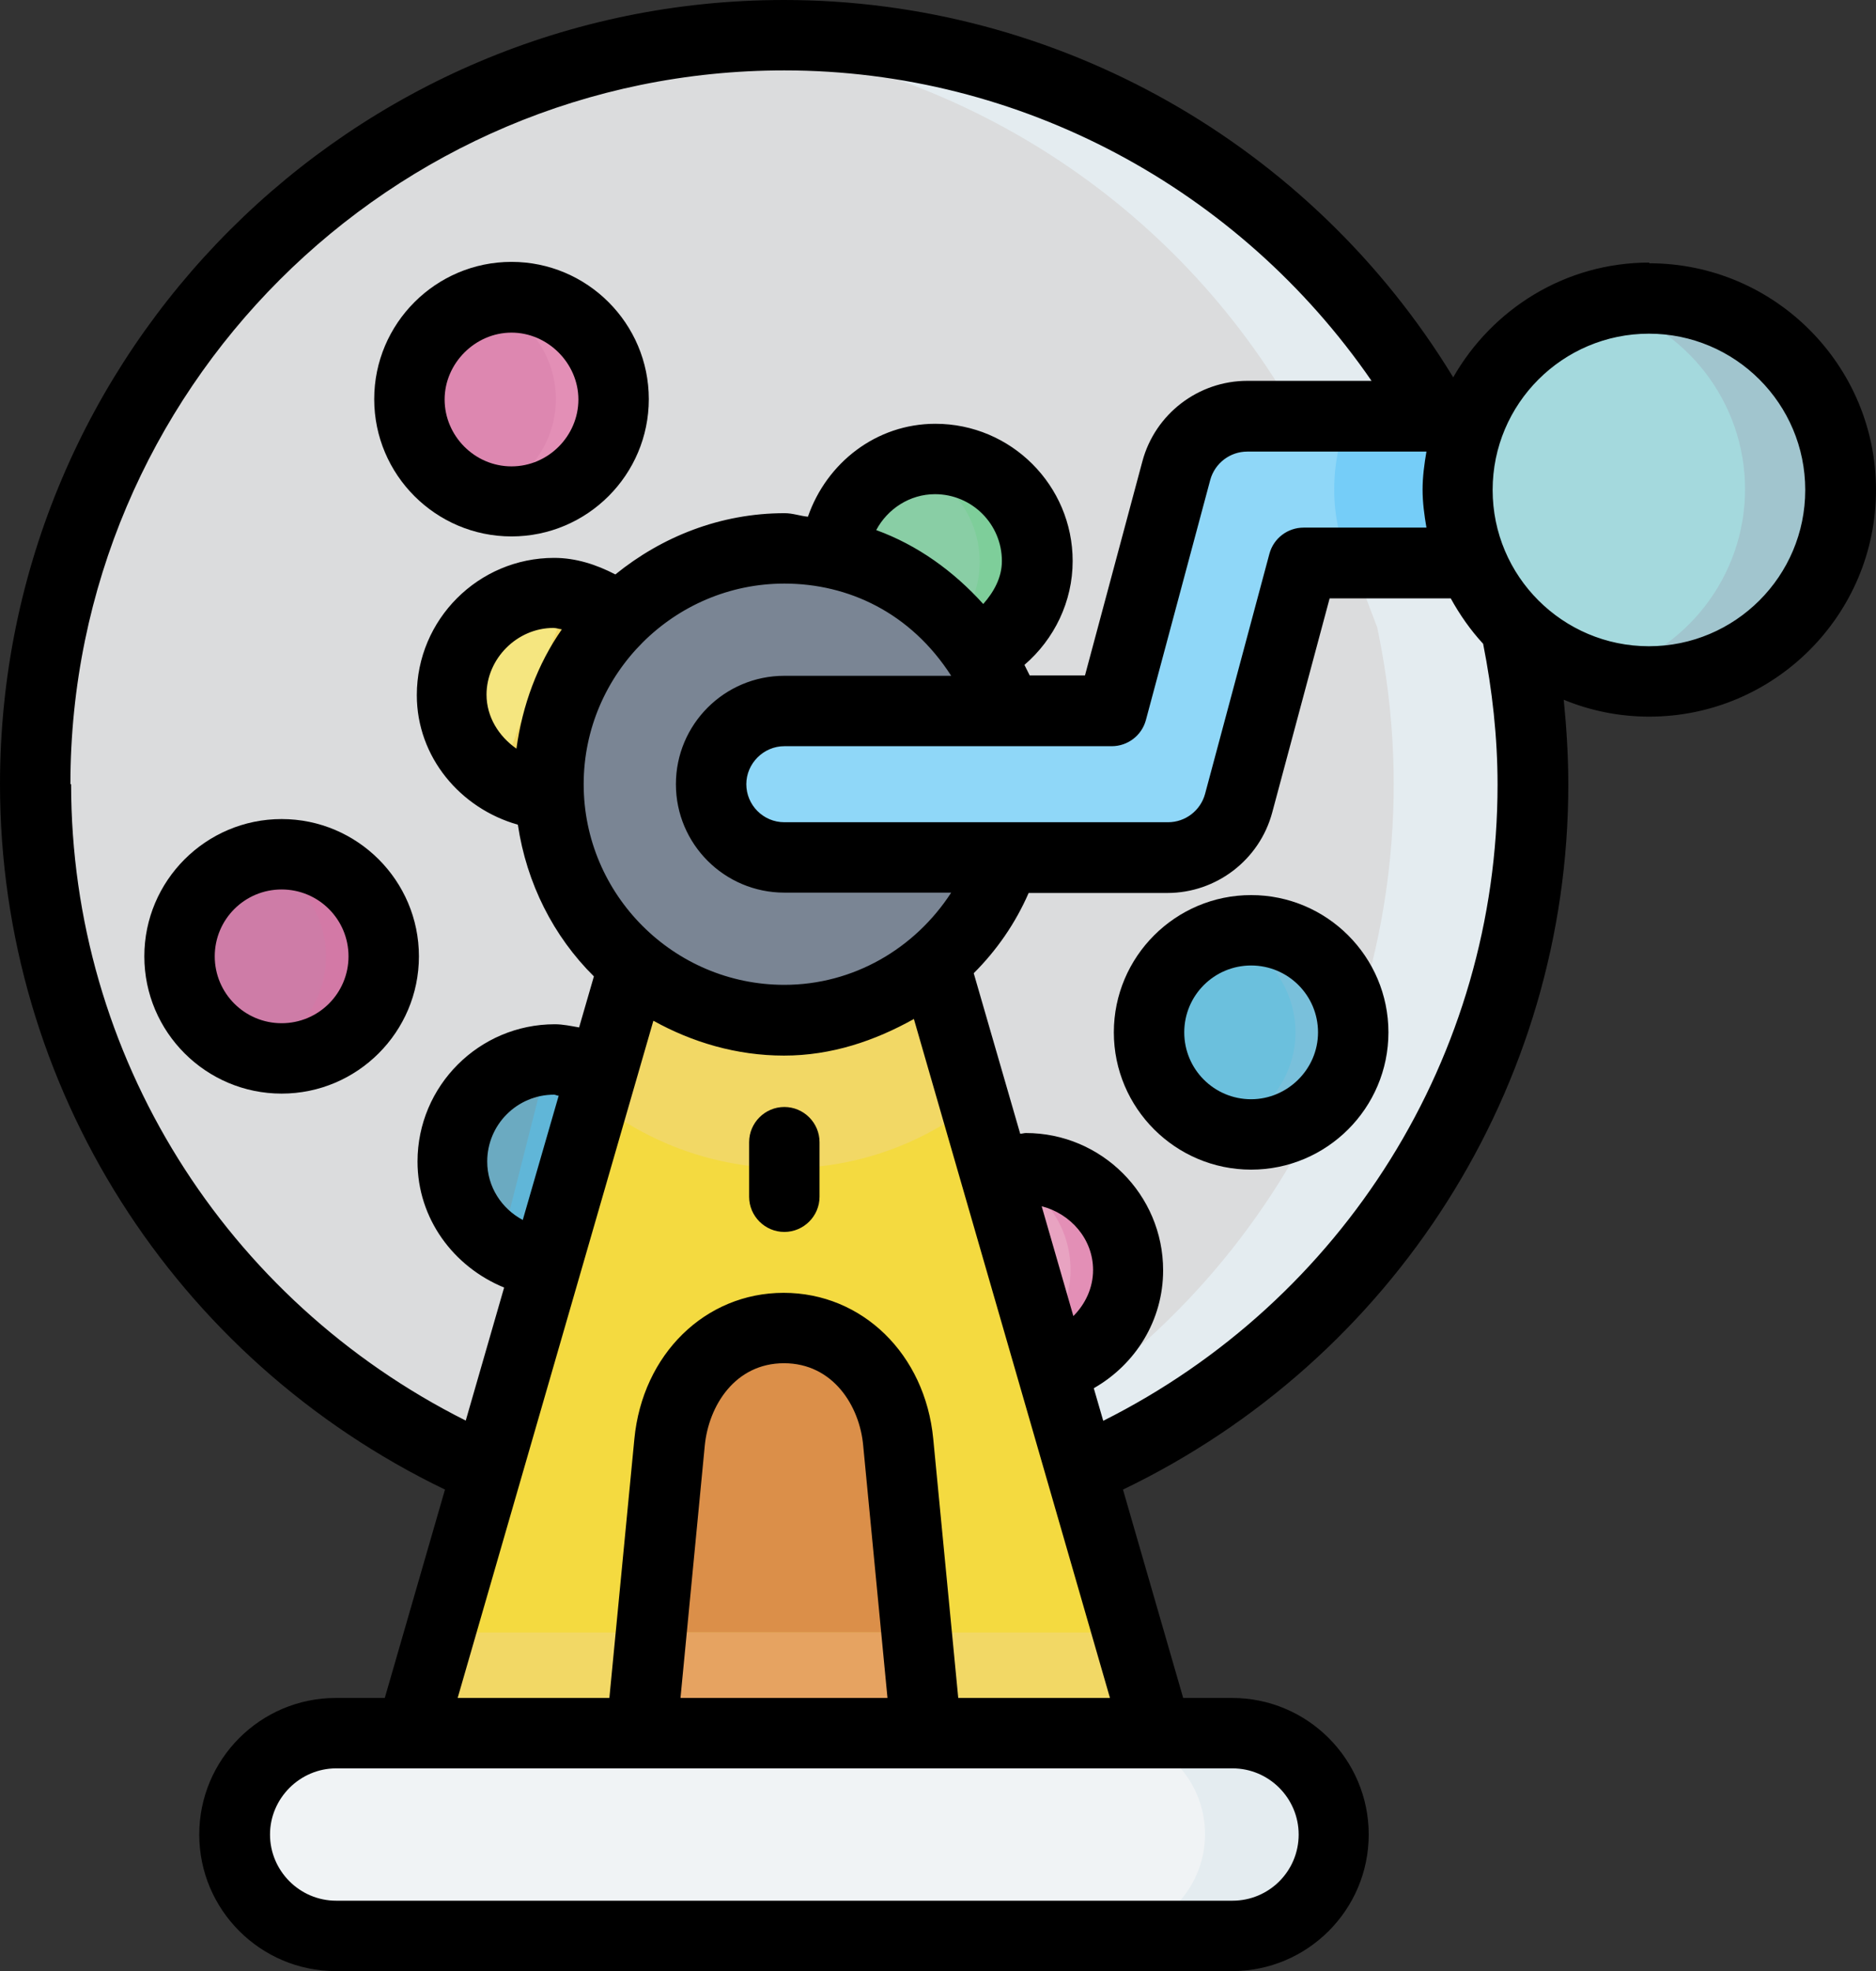 <?xml version="1.0" encoding="UTF-8"?>
<svg id="Layer_1" data-name="Layer 1" xmlns="http://www.w3.org/2000/svg" viewBox="0 0 53.29 56">
  <rect x="0" y="0" width="53.29" height="56" fill="#333333" stroke="none"/>
  <defs>
    <style>
      .cls-1 {
        fill: #e4ecf0;
      }

      .cls-1, .cls-2, .cls-3, .cls-4, .cls-5, .cls-6, .cls-7, .cls-8, .cls-9, .cls-10, .cls-11, .cls-12, .cls-13, .cls-14, .cls-15, .cls-16, .cls-17, .cls-18, .cls-19, .cls-20, .cls-21, .cls-22, .cls-23, .cls-24 {
        fill-rule: evenodd;
      }

      .cls-2 {
        fill: #a1c5ce;
      }

      .cls-3 {
        fill: #ce7ca7;
      }

      .cls-4 {
        fill: #75cdf8;
      }

      .cls-5 {
        fill: #dbdcdd;
      }

      .cls-6 {
        fill: #f2d865;
      }

      .cls-7 {
        fill: #e6a361;
      }

      .cls-8 {
        fill: #dd87b0;
      }

      .cls-9 {
        fill: #a4d9dd;
      }

      .cls-10 {
        fill: #7a8594;
      }

      .cls-11 {
        fill: #7ece9a;
      }

      .cls-12 {
        fill: #79c0db;
      }

      .cls-13 {
        fill: #6bc0dd;
      }

      .cls-14 {
        fill: #60b6d8;
      }

      .cls-15 {
        fill: #e38fb6;
      }

      .cls-16 {
        fill: #f5e680;
      }

      .cls-17 {
        fill: #f0f3f5;
      }

      .cls-18 {
        fill: #db8f49;
      }

      .cls-19 {
        fill: #89cea5;
      }

      .cls-20 {
        fill: #f4da40;
      }

      .cls-21 {
        fill: #8fd7f8;
      }

      .cls-22 {
        fill: #e8a3c1;
      }

      .cls-23 {
        fill: #6baac1;
      }

      .cls-24 {
        fill: #d379a6;
      }
    </style>
  </defs>
  <g id="a">
    <path class="cls-5" d="M30.73,41.81c7.79-3.37,12.83-11.04,12.83-19.53,0-1.5-.16-2.99-.47-4.46l-2.28-6C37.04,5.13,29.96,1,22.28,1,10.53,1,1,10.53,1,22.28c0,8.49,5.04,16.16,12.83,19.53h16.9Z"/>
    <path class="cls-1" d="M22.28,1c-.69,0-1.36.04-2.04.1,6.92.63,13.15,4.6,16.6,10.72l2.28,6c.31,1.47.47,2.96.47,4.46,0,8.49-5.04,16.16-12.83,19.53h3.96c7.79-3.37,12.83-11.04,12.83-19.53,0-1.5-.16-2.99-.47-4.46l-2.28-6C37.03,5.13,29.95,1,22.27,1h0Z"/>
    <path class="cls-22" d="M29.15,33.18c-.3,0-.59.05-.88.14l-.24,2.69,1.85,2.88c1.28-.33,2.17-1.49,2.17-2.81,0-1.6-1.3-2.9-2.9-2.9Z"/>
    <path class="cls-23" d="M15.74,30.1c-1.6,0-2.9,1.3-2.9,2.9s1.18,2.79,2.7,2.89l1.57-2.24v-3.2c-.42-.23-.89-.35-1.37-.35h0Z"/>
    <path class="cls-13" d="M35.54,26.43c-1.6,0-2.9,1.3-2.9,2.9s1.3,2.9,2.9,2.9,2.9-1.3,2.9-2.9-1.3-2.9-2.9-2.9Z"/>
    <path class="cls-3" d="M8,24.27c-1.6,0-2.9,1.3-2.9,2.9s1.3,2.9,2.9,2.9,2.9-1.3,2.9-2.9-1.3-2.9-2.9-2.9Z"/>
    <path class="cls-16" d="M15.72,16.85c-1.6,0-2.9,1.3-2.9,2.9s1.23,2.84,2.79,2.9l1.99-5.1c-.53-.45-1.19-.69-1.88-.69h0Z"/>
    <path class="cls-19" d="M26.56,13.05c-1.52,0-2.78,1.17-2.89,2.68l4.14,2.83c1.01-.48,1.65-1.5,1.65-2.62,0-1.6-1.3-2.9-2.9-2.9h0Z"/>
    <path class="cls-8" d="M14.53,8.44c-1.6,0-2.9,1.3-2.9,2.9s1.3,2.9,2.9,2.9,2.9-1.3,2.9-2.9-1.3-2.9-2.9-2.9Z"/>
    <path class="cls-15" d="M29.15,33.18c-.28,0-.55.04-.81.12,1.2.36,2.07,1.46,2.07,2.78,0,.84-.36,1.61-.96,2.15l.42.66c1.28-.33,2.17-1.49,2.17-2.81,0-1.6-1.3-2.9-2.9-2.9h.01Z"/>
    <path class="cls-14" d="M15.74,30.1c-.29,0-.56.04-.82.12.19.06.38.13.56.22l-1.27,5.01c.39.24.84.4,1.33.43l1.57-2.24v-3.2c-.42-.23-.89-.35-1.37-.35h0Z"/>
    <path class="cls-12" d="M35.54,26.43c-.27,0-.54.05-.8.13,1.22.37,2.06,1.5,2.06,2.77s-.85,2.4-2.08,2.77c.27.08.54.13.82.13,1.6,0,2.9-1.3,2.9-2.9s-1.3-2.9-2.9-2.9Z"/>
    <path class="cls-24" d="M8,24.27c-.28,0-.56.05-.82.13,1.23.36,2.08,1.49,2.08,2.77s-.84,2.41-2.07,2.77c.26.08.53.12.81.13,1.6,0,2.9-1.3,2.9-2.9s-1.3-2.9-2.9-2.9Z"/>
    <path class="cls-6" d="M15.72,16.85c-.29,0-.59.05-.87.14.41.1.79.29,1.11.55l-1.8,4.62c.43.29.93.45,1.45.48l1.99-5.1c-.53-.45-1.19-.69-1.88-.69Z"/>
    <path class="cls-11" d="M26.56,13.05c-.28,0-.56.04-.83.13,1.24.36,2.09,1.48,2.1,2.77,0,.77-.3,1.5-.85,2.05l.83.57c1.01-.48,1.65-1.5,1.65-2.62,0-1.6-1.3-2.9-2.9-2.9Z"/>
    <path class="cls-15" d="M14.53,8.44c-.27,0-.54.05-.8.13,1.22.37,2.06,1.49,2.06,2.77s-.85,2.4-2.08,2.77c.27.08.54.13.82.13,1.6,0,2.9-1.3,2.9-2.9s-1.3-2.9-2.9-2.9Z"/>
    <polygon class="cls-20" points="32.87 49.23 26.57 27.42 22.89 25.89 17.99 27.41 11.69 49.23 24.27 51.32 32.87 49.23"/>
    <path class="cls-6" d="M22.89,25.89l-4.9,1.52-1.11,3.84c1.54,1.25,3.47,1.93,5.45,1.94,1.95,0,3.84-.66,5.37-1.87l-1.12-3.9-3.68-1.53h0Z"/>
    <path class="cls-18" d="M22.28,37.72c-1.8,0-3.08,1.46-3.25,3.25l-.8,8.27,3.89,1.83,4.19-1.83-.79-8.27c-.17-1.79-1.45-3.25-3.25-3.25h.01Z"/>
    <path class="cls-10" d="M28.65,24.36c-.9,2.75-3.47,4.61-6.37,4.61-3.7,0-6.7-3-6.7-6.7s3-6.7,6.7-6.7c2.9,0,5.47,1.86,6.37,4.61v4.17h0Z"/>
    <path class="cls-21" d="M35.43,11.82c-.94,0-1.77.63-2.01,1.54l-1.83,6.83h-9.3c-1.15,0-2.09.93-2.09,2.08s.93,2.09,2.09,2.09h10.9c.94,0,1.77-.63,2.02-1.55l1.83-6.83h5.8v-4.17h-7.41Z"/>
    <path class="cls-4" d="M38.32,11.82c-.28.66-.42,1.37-.42,2.09s.15,1.42.42,2.08h4.51v-4.17h-4.51Z"/>
    <path class="cls-9" d="M52.3,13.91c0,3.01-2.44,5.44-5.44,5.44s-5.44-2.44-5.44-5.44,2.44-5.44,5.44-5.44,5.44,2.44,5.44,5.44Z"/>
    <path class="cls-2" d="M46.86,8.46c-.46,0-.91.06-1.35.18,2.39.63,4.06,2.79,4.06,5.26s-1.68,4.64-4.08,5.26c.45.12.91.18,1.37.18,3.01,0,5.44-2.44,5.44-5.44s-2.44-5.44-5.44-5.44Z"/>
    <polygon class="cls-6" points="12.51 46.38 11.69 49.23 24.27 51.32 32.87 49.23 32.05 46.38 12.51 46.38"/>
    <polygon class="cls-7" points="18.51 46.38 18.24 49.23 22.13 51.06 26.32 49.23 26.05 46.38 18.51 46.38"/>
    <path class="cls-17" d="M9.55,49.23h25.46c1.6,0,2.88,1.29,2.88,2.88s-1.29,2.88-2.88,2.88H9.55c-1.6,0-2.88-1.29-2.88-2.88s1.29-2.88,2.88-2.88Z"/>
    <path class="cls-1" d="M31.34,49.23c1.6,0,2.89,1.29,2.89,2.88s-1.29,2.88-2.89,2.88h3.67c1.6,0,2.88-1.29,2.88-2.88s-1.29-2.88-2.88-2.88h-3.67Z"/>
    <path d="M46.85,7.46c-2.39,0-4.46,1.32-5.57,3.26C37.25,4.1,30.05,0,22.27,0,10,0,0,9.99,0,22.28c0,8.59,4.95,16.33,12.64,20.04l-1.71,5.92h-1.39c-2.14,0-3.88,1.74-3.88,3.88s1.74,3.88,3.88,3.88h25.46c2.14,0,3.88-1.74,3.88-3.88s-1.74-3.88-3.88-3.88h-1.39l-1.71-5.92c7.69-3.7,12.65-11.44,12.65-20.03,0-.8-.05-1.61-.13-2.41.75.31,1.57.48,2.43.48,3.55,0,6.44-2.89,6.44-6.44s-2.89-6.44-6.44-6.44v-.02ZM30.49,37.39l-.9-3.12c.82.21,1.46.93,1.46,1.81,0,.51-.22.97-.56,1.31ZM22.28,27.98c-3.14,0-5.7-2.56-5.7-5.7s2.57-5.7,5.7-5.7c1.82,0,3.59.83,4.74,2.62h-4.74c-1.7,0-3.08,1.38-3.08,3.08s1.38,3.08,3.08,3.08h4.74c-1.03,1.59-2.78,2.62-4.74,2.62ZM14.85,34.66c-.6-.32-1.01-.94-1.01-1.66,0-1.05.85-1.9,1.9-1.9.04,0,.08.03.13.03,0,0-1.02,3.53-1.02,3.53ZM13.82,19.74c0-1.03.87-1.9,1.9-1.9.08,0,.16.03.24.04-.69.99-1.12,2.15-1.29,3.39-.5-.35-.85-.9-.85-1.54h0ZM27.93,17.16c-.84-.93-1.86-1.67-3.04-2.1.32-.6.95-1.02,1.67-1.02,1.05,0,1.9.85,1.9,1.9,0,.47-.23.88-.53,1.22ZM22.28,23.36c-.6,0-1.08-.49-1.08-1.08s.49-1.08,1.08-1.08h9.3c.45,0,.85-.3.97-.74l1.83-6.83c.13-.47.56-.8,1.05-.8h5.09c-.06.35-.11.71-.11,1.08s.05.73.11,1.08h-3.49c-.45,0-.85.3-.97.74l-1.83,6.83c-.13.47-.56.8-1.05.8h-10.91.01ZM2,22.28c0-11.18,9.1-20.28,20.28-20.28,6.7,0,12.92,3.36,16.68,8.82h-3.53c-1.39,0-2.62.94-2.98,2.29l-1.63,6.08h-1.57c-.05-.1-.1-.2-.15-.3.85-.73,1.37-1.8,1.37-2.95,0-2.15-1.75-3.9-3.9-3.9-1.68,0-3.09,1.11-3.62,2.64-.22-.02-.43-.1-.66-.1-1.83,0-3.49.67-4.81,1.74-.54-.28-1.12-.47-1.74-.47-2.15,0-3.9,1.75-3.9,3.9,0,1.76,1.24,3.22,2.87,3.68.25,1.67,1.01,3.17,2.16,4.31l-.42,1.45c-.23-.04-.46-.09-.69-.09-2.15,0-3.9,1.75-3.9,3.9,0,1.62,1.02,2.99,2.46,3.58l-1.09,3.78c-6.83-3.43-11.21-10.37-11.21-18.08h-.02ZM36.89,52.12c0,1.04-.84,1.88-1.88,1.88H9.55c-1.04,0-1.88-.85-1.88-1.88s.85-1.88,1.88-1.88h25.46c1.04,0,1.88.85,1.88,1.88ZM19.33,48.24l.69-7.17c.11-1.13.86-2.34,2.25-2.34s2.15,1.21,2.25,2.34l.69,7.17h-5.89,0ZM27.22,48.24l-.71-7.36c-.23-2.41-2.02-4.15-4.25-4.15s-4.01,1.75-4.24,4.15l-.71,7.36h-4.31l5.56-19.24c1.1.61,2.36.99,3.71.99s2.58-.42,3.69-1.04l5.57,19.29h-4.31ZM31.34,40.37l-.27-.93c1.19-.68,1.97-1.93,1.97-3.35,0-2.15-1.75-3.9-3.9-3.9-.05,0-.1.02-.16.02l-1.32-4.56c.65-.65,1.18-1.41,1.56-2.28h3.94c1.39,0,2.62-.94,2.98-2.29l1.63-6.08h3.44c.26.47.56.9.92,1.29.26,1.31.41,2.66.41,4,0,7.71-4.38,14.66-11.21,18.08h.01ZM46.84,18.36c-2.45,0-4.44-1.99-4.44-4.44s1.99-4.44,4.44-4.44,4.44,1.99,4.44,4.44-1.99,4.44-4.44,4.44Z"/>
    <path d="M22.28,31.45c-.55,0-1,.45-1,1v1.55c0,.55.45,1,1,1s1-.45,1-1v-1.55c0-.55-.45-1-1-1Z"/>
    <path d="M35.54,25.43h0c-2.15,0-3.9,1.75-3.9,3.9s1.75,3.9,3.9,3.9,3.9-1.75,3.9-3.9-1.75-3.9-3.9-3.9ZM35.54,31.23c-1.05,0-1.9-.85-1.9-1.9s.85-1.9,1.9-1.9,1.9.85,1.9,1.9-.87,1.9-1.9,1.9Z"/>
    <path d="M8,23.27c-2.15,0-3.9,1.75-3.9,3.9s1.75,3.9,3.9,3.9,3.9-1.75,3.9-3.9-1.75-3.9-3.9-3.9ZM8,29.07c-1.05,0-1.9-.85-1.9-1.9s.85-1.9,1.9-1.9,1.9.85,1.9,1.9-.85,1.9-1.9,1.9Z"/>
    <path d="M14.53,15.24c2.15,0,3.9-1.75,3.9-3.9s-1.75-3.9-3.9-3.9-3.9,1.75-3.9,3.9,1.75,3.9,3.9,3.9ZM14.53,9.45h0c1.03,0,1.9.87,1.9,1.9s-.85,1.9-1.9,1.9-1.9-.87-1.9-1.9.87-1.9,1.9-1.9Z"/>
  </g>
</svg>